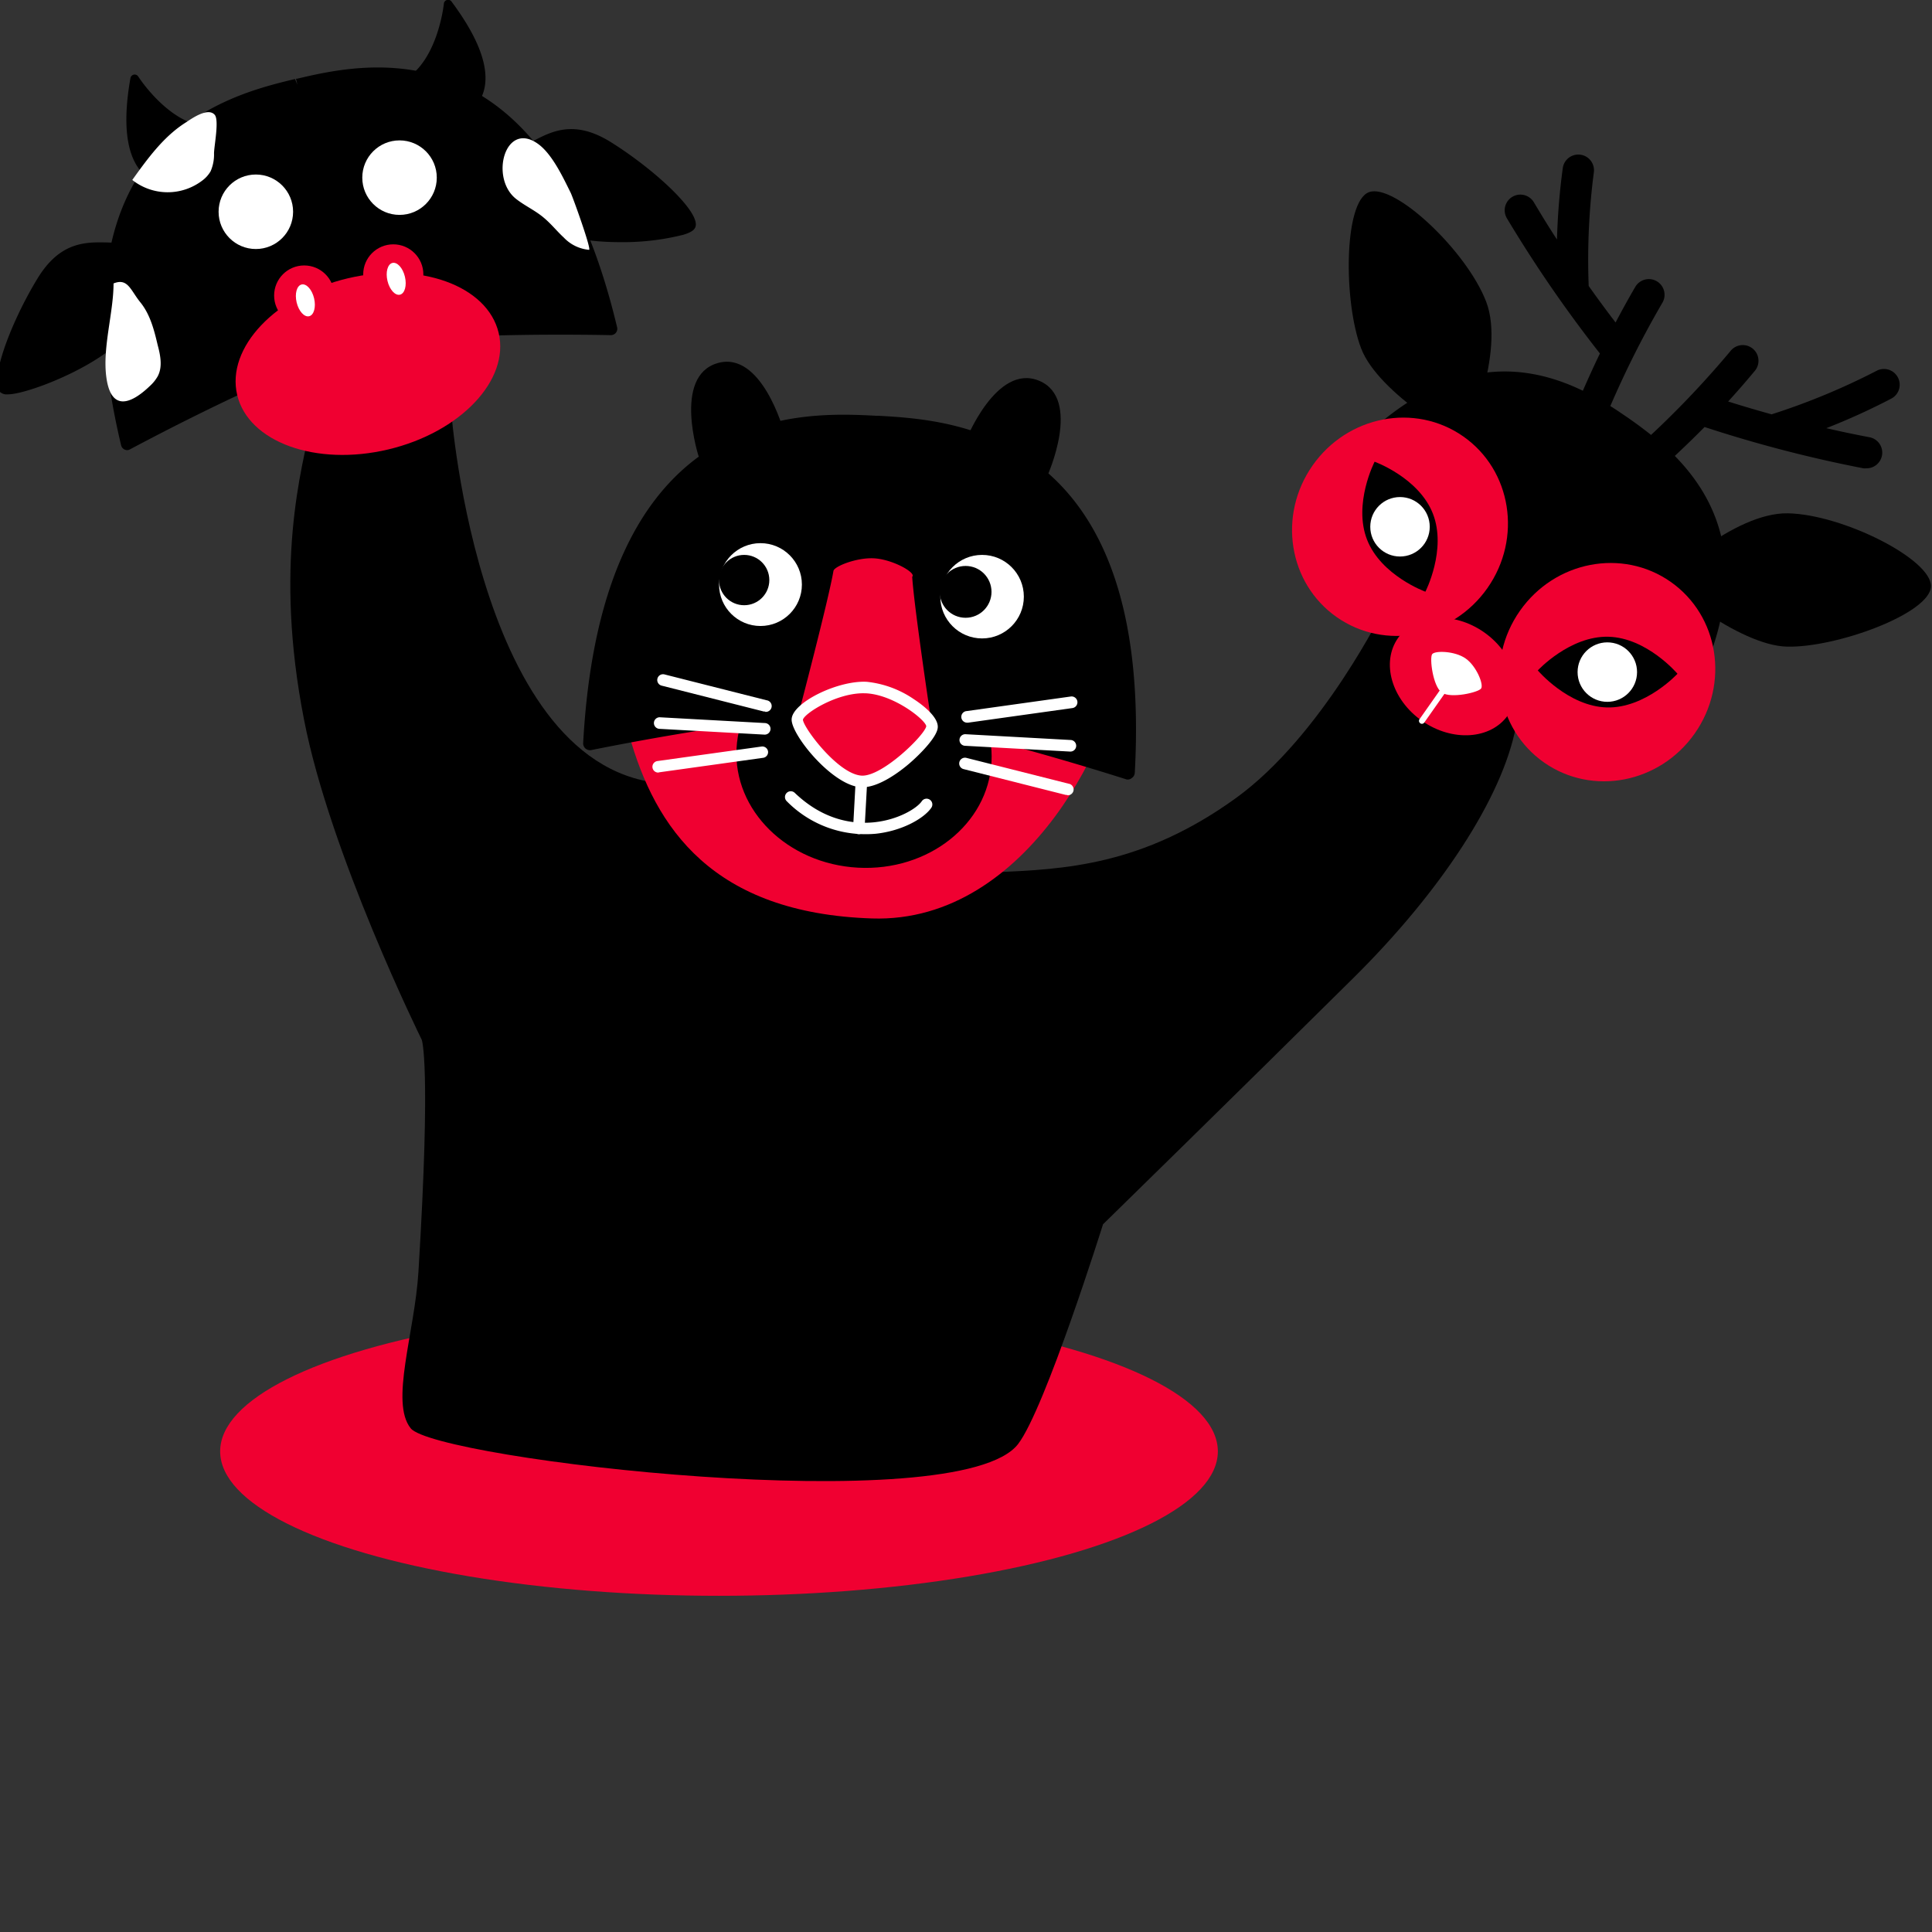 <svg xmlns="http://www.w3.org/2000/svg" id="Calque_1" data-name="Calque 1" viewBox="0 0 334 334"><rect x="0" y="0" width="334" height="334" fill="#333333" stroke="none"/><defs><style>.cls-1{fill:#f00031;}.cls-2{fill:#fff;}</style></defs><ellipse class="cls-1" cx="124.3" cy="250.91" rx="86.24" ry="24.97"></ellipse><path d="M176,249.65c-10.26,13.27-100.75,2.63-105-2.73-3.61-4.5.69-16.48,1.34-27.06,2.21-36.07.57-40.11.57-40.11s-15.9-32.21-20.37-55.44C47.4,98,52,81.22,54,72.47s14.3-5.38,14.3-5.38,1.6-6,7.21-6.41C78.65,60.45,81,65.71,78,71c0,0,4.8,65,39,64.51s54.86,15.28,54.86,15.28c12.15-.48,25.64-1.16,41.76-12.79,14.93-10.76,25.77-33,25.77-33s9.83-8.81,11.65-4.71-1.78,10.87-1.78,10.87,15.17,2.07,12.82,14.41S249,154.22,233.9,169.14c-19.55,19.37-43.21,42.51-43.21,42.51S180.69,243.54,176,249.65Z"></path><path d="M22,76.74c-11.73-49.37,14.25-58.42,29.28-62h0l.17,0,.17,0h0c15.05-3.53,42.32-7.12,54,42.24,0,0-30.93-.77-43.67,2.19S22,76.74,22,76.74Z"></path><path d="M22,77.82a1,1,0,0,1-.45-.1,1.09,1.09,0,0,1-.61-.73C8.29,23.92,39.3,16.47,51,13.66l.42,1-.25-1.05.18,0c11.68-2.74,42.74-10,55.34,43a1.11,1.11,0,0,1-.22.93,1.17,1.17,0,0,1-.86.4c-.31,0-30.94-.73-43.41,2.16S22.73,77.55,22.46,77.69A1,1,0,0,1,22,77.82Zm43.38-63.9a59.55,59.55,0,0,0-13.51,1.77l-.16,0-.18,0c-18.7,4.49-38.8,15.32-28.8,59.35,5.55-2.91,27.71-14.37,39-17.11S98,55.65,104.23,55.76C95.89,22.11,80.5,13.92,65.33,13.92Z"></path><path d="M79.41,19.69c5-2.67,5.66-8.75-1.94-19,0,0-1,10.22-7.3,13.74S79.41,19.69,79.41,19.69Z"></path><path d="M79.41,20.42h-.08c-9.74-1.06-11.2-3.16-11.37-4-.28-1.39,1.32-2.28,1.85-2.57C75.7,10.55,76.72.76,76.73.67A.74.74,0,0,1,77.27,0a.71.71,0,0,1,.79.27c4.62,6.2,6.53,11.27,5.67,15.08a7.34,7.34,0,0,1-4,5A.85.85,0,0,1,79.41,20.42ZM77.92,2.64c-.61,3.2-2.43,9.72-7.39,12.48-1,.55-1.14.91-1.12,1,.18.93,4.76,2.23,9.85,2.81a5.86,5.86,0,0,0,3-3.87C83,12,81.47,7.75,77.92,2.64Z"></path><path d="M30.05,31.41c-5.69-.12-9-5.27-6.78-17.8,0,0,5.49,8.68,12.7,9S30.05,31.41,30.05,31.41Z"></path><path d="M30.05,32.14h0a7.32,7.32,0,0,1-5.78-2.64c-2.48-3-3.06-8.41-1.72-16a.76.76,0,0,1,.59-.6.74.74,0,0,1,.76.33c.06.09,5.38,8.37,12.11,8.65.6,0,2.44.11,2.81,1.47.23.84-.13,3.37-8.36,8.7A.77.77,0,0,1,30.05,32.14ZM23.72,15.51c-.87,6.15-.3,10.65,1.68,13.05a5.84,5.84,0,0,0,4.45,2.1c4.28-2.8,7.78-6,7.53-6.94,0-.08-.33-.33-1.44-.38C30.26,23.1,25.7,18.09,23.72,15.51Z"></path><path d="M88.46,26.89c5.08-1.53,8.65-6.76,16.82-1.63S120.09,37.13,119.52,39s-19.3,3.93-24.89-.62A18.08,18.08,0,0,1,88.46,26.89Z"></path><path d="M107.17,41.86c-5.07,0-10.34-.75-13-2.91a18.76,18.76,0,0,1-6.44-12,.74.74,0,0,1,.53-.77,20.57,20.57,0,0,0,3.63-1.65c3.47-1.84,7.39-3.93,13.79.09,7.53,4.73,15.36,12,14.56,14.57-.18.59-.81,1-2.12,1.4A42.79,42.79,0,0,1,107.17,41.86ZM89.27,27.4a17.37,17.37,0,0,0,5.82,10.4c5.23,4.25,22.24,2.23,23.74.91.09-1.37-5.55-7.56-13.94-12.83-5.68-3.56-8.9-1.85-12.31,0A25.71,25.71,0,0,1,89.27,27.4Zm29.6,11.27Z"></path><path d="M22.82,42.48c-5.23.92-10.77-2.15-15.76,6.1S-.84,65.85.5,67.25s19-5.16,22-11.74A18.12,18.12,0,0,0,22.82,42.48Z"></path><path d="M1.27,68.18A1.71,1.71,0,0,1,0,67.76c-1.88-2,1.85-12,6.45-19.56,3.92-6.47,8.37-6.38,12.28-6.28a20.18,20.18,0,0,0,4-.17.74.74,0,0,1,.81.46,18.65,18.65,0,0,1-.36,13.6C20.51,61.67,7.51,67.19,2.49,68.06A7.55,7.55,0,0,1,1.27,68.18ZM1,66.69c1.92.49,18-5.34,20.79-11.49a17.34,17.34,0,0,0,.53-11.9,26.35,26.35,0,0,1-3.65.1c-3.86-.1-7.51-.18-11,5.56C2.56,57.44.3,65.5,1,66.69Z"></path><path class="cls-2" d="M25.93,66.71a6.79,6.79,0,0,0,1.33-1.65c.87-1.62.48-3.61,0-5.4-.61-2.61-1.3-5.31-3-7.4S22.11,48,19.63,49c0,5.08-1.95,11.12-1.24,16.25C19.17,71,22.46,70.05,25.93,66.71Z"></path><path class="cls-2" d="M37,26.54a7.25,7.25,0,0,1-.59,3.07A5.34,5.34,0,0,1,35,31.19a9.86,9.86,0,0,1-12.13-.08c2.68-3.74,5.46-7.58,9.35-10,1-.67,3.74-2.58,4.89-1.27C37.93,20.74,37,25.28,37,26.54Z"></path><path class="cls-2" d="M89.21,34.38c1.47,1.16,3.17,1.93,4.62,3.11s2.38,2.42,3.63,3.57a6.86,6.86,0,0,0,4.37,2.13c.48,0-2.8-9.12-3.17-9.86-1.35-2.72-3.23-6.76-5.71-8.5C87.3,20.85,84.64,30.77,89.21,34.38Z"></path><circle class="cls-2" cx="69.07" cy="30.71" r="6.44"></circle><circle class="cls-2" cx="44.23" cy="36.61" r="6.44"></circle><ellipse class="cls-1" cx="63.6" cy="62.91" rx="23.23" ry="15.2" transform="translate(-12.81 16.4) rotate(-13.36)"></ellipse><circle class="cls-1" cx="67.99" cy="47.44" r="5.2"></circle><circle class="cls-1" cx="52.59" cy="51.09" r="5.2"></circle><ellipse class="cls-2" cx="68.49" cy="48.2" rx="1.55" ry="2.82" transform="translate(-9.28 17.13) rotate(-13.36)"></ellipse><ellipse class="cls-2" cx="52.79" cy="51.93" rx="1.55" ry="2.82" transform="translate(-10.57 13.6) rotate(-13.36)"></ellipse><path d="M328.09,65.23a2.71,2.71,0,0,0-3.66-1.13,117.29,117.29,0,0,1-18.16,7.53c-3.17-.88-5.76-1.67-7.51-2.22,1.52-1.67,3.08-3.45,4.62-5.31a2.71,2.71,0,0,0-4.18-3.46,162,162,0,0,1-13.77,14.55c-1.25-1-2.48-1.91-3.64-2.72h0l-.13-.09-.12-.09h0c-1-.67-2-1.38-3.15-2.09a164.7,164.7,0,0,1,9-17.86,2.71,2.71,0,0,0-4.68-2.75c-1.22,2.08-2.36,4.16-3.41,6.16-1.12-1.46-2.75-3.63-4.65-6.31a117,117,0,0,1,.89-19.64,2.71,2.71,0,0,0-5.37-.74,113.93,113.93,0,0,0-1,12.35c-1.32-2-2.67-4.21-4-6.44a2.71,2.71,0,1,0-4.66,2.77,225,225,0,0,0,16.08,23.37c-1.19,2.47-2.18,4.68-2.95,6.44-11.76-5.68-29-7.2-49.16,21.47,0,0,14.11,5.21,25.11,10.53a7.71,7.71,0,0,0-1.43,1.53c-3,4.23-1.11,10.64,4.13,14.32s11.91,3.23,14.88-1a7.84,7.84,0,0,0,.87-1.64c8.49,8.4,17.5,19.06,17.5,19.06,19.71-28.12,13-43.8,4-53,1.41-1.33,3.18-3,5.14-5a226.39,226.39,0,0,0,27.46,7.14,2.94,2.94,0,0,0,.51,0,2.71,2.71,0,0,0,.5-5.38c-2.55-.48-5-1-7.42-1.56A113.38,113.38,0,0,0,327,68.89,2.7,2.7,0,0,0,328.09,65.23Z"></path><path d="M253.3,76.42s7-15.44,3.63-24.25S241,31.55,236.64,33.23s-4.39,19-1.33,27S253.3,76.42,253.3,76.42Z"></path><path d="M287.54,100.42s12.12-11.87,21.56-11.68,24.82,7.93,24.72,12.62S317.46,112,308.94,111.79,287.54,100.42,287.54,100.42Z"></path><ellipse class="cls-1" cx="277.87" cy="116.19" rx="19.07" ry="18.46" transform="translate(23.23 277.04) rotate(-54.97)"></ellipse><ellipse class="cls-1" cx="242.03" cy="91.07" rx="19.07" ry="18.46" transform="translate(28.53 236.98) rotate(-54.97)"></ellipse><path d="M237.64,79.82s-3.73,7.25-1.31,13.47,10.09,9,10.09,9,3.72-7.26,1.3-13.48S237.64,79.82,237.64,79.82Z"></path><ellipse class="cls-1" cx="251.19" cy="116.97" rx="9.35" ry="11.61" transform="translate(11.23 255.51) rotate(-54.97)"></ellipse><circle class="cls-2" cx="242.03" cy="91.07" r="5.14"></circle><path d="M290,116.48s-5.56,6-12.22,5.82-11.93-6.4-11.93-6.4,5.55-6,12.22-5.82S290,116.48,290,116.48Z"></path><circle class="cls-2" cx="277.87" cy="116.19" r="5.14"></circle><path class="cls-2" d="M245.81,125.13a.42.42,0,0,1-.28-.1.49.49,0,0,1-.13-.69l4.22-6a.5.5,0,0,1,.7-.12.51.51,0,0,1,.12.7l-4.22,6A.5.5,0,0,1,245.81,125.13Z"></path><path class="cls-2" d="M253.38,113.84c1.87,1.31,3.15,4.51,2.67,5.19s-5.26,1.78-6.8.7-2.14-6-1.66-6.64S251.51,112.52,253.38,113.84Z"></path><path class="cls-1" d="M193.57,114.87c-.25,10.83-15.42,44.82-42.84,43.91s-37.48-15.51-42-31.86,10-42.9,10-42.9S194.93,56.42,193.57,114.87Z"></path><ellipse cx="149.36" cy="130.54" rx="19.48" ry="22.07" transform="translate(10.87 272.56) rotate(-86.87)"></ellipse><path d="M102,128.52c3-54.88,32.77-56.3,49.48-55.43h.38c16.72,1,46.15,5.6,43.16,60.49,0,0-31.9-10.31-46-11.16C134.83,121.75,102,128.52,102,128.52Z"></path><path d="M195,134.77a1.09,1.09,0,0,1-.36-.06c-.32-.1-31.92-10.27-45.75-11.1-13.83-.67-46.35,6-46.67,6.06a1.23,1.23,0,0,1-1-.26,1.19,1.19,0,0,1-.4-1c3.22-59,37.73-57.2,50.71-56.53h.37c13,.74,47.5,2.72,44.28,61.72a1.17,1.17,0,0,1-.51.9A1.15,1.15,0,0,1,195,134.77Zm-48.26-13.55c.8,0,1.56,0,2.28,0,12.58.76,38.4,8.7,44.88,10.75,2.19-48.87-21.32-56.55-42.12-57.74l-.39,0c-20.8-1.09-45,4-48.15,52.81C109.55,125.81,133.51,121.22,146.77,121.22Z"></path><path class="cls-1" d="M144.08,98.73h0a0,0,0,0,0,0,0c.05-.79,4-2.37,7-2.21s6.75,2.17,6.71,3a.64.64,0,0,1-.09.22c.35,5.39,3.26,24.74,3.26,24.74a77.41,77.41,0,0,0-11.38-1.66,76.93,76.93,0,0,0-11.48.41S143.22,103.77,144.08,98.73Z"></path><path d="M179.66,65.83c7.43,3.13,1.41,16.42,1.41,16.42l-7.07-3-7.07-3S172.23,62.71,179.66,65.83Z"></path><path d="M124,62.79c-7.73,2.3-3.2,16.17-3.2,16.17l7.35-2.19,7.36-2.19S131.68,60.49,124,62.79Z"></path><path class="cls-2" d="M148.48,144.21h-.06a1,1,0,0,1-.94-1.06l.56-10.31a1,1,0,0,1,1.05-.94,1,1,0,0,1,.95,1l-.57,10.31A1,1,0,0,1,148.48,144.21Z"></path><path class="cls-1" d="M149.81,118.86c5.14.28,11.42,4.89,11.32,6.77s-8,9.7-12.21,9.46c-4.51-.24-11.21-8.87-11.11-10.74S144.66,118.58,149.81,118.86Z"></path><path class="cls-2" d="M149.11,136.1h-.25c-5-.27-12.19-9.2-12-11.79.15-2.87,8-6.72,13-6.44h0a17.61,17.61,0,0,1,8.12,3c1.28.83,4.25,3,4.14,4.87-.08,1.66-3.11,4.7-4.89,6.23S151.94,136.1,149.11,136.1Zm.14-16.25c-4.77,0-10.23,3.53-10.44,4.57.06,1.35,6.08,9.45,10.16,9.67,3.57.17,10.89-7,11.16-8.54-.1-1.06-5.5-5.42-10.38-5.69Z"></path><path class="cls-2" d="M132.23,127h-.06l-18.18-1a1,1,0,0,1-.94-1.06,1,1,0,0,1,1-.94l18.18,1a1,1,0,0,1-.05,2Z"></path><path class="cls-2" d="M132.28,123a1.07,1.07,0,0,1-.25,0l-17.65-4.47a1,1,0,0,1,.49-1.94l17.65,4.47a1,1,0,0,1-.24,2Z"></path><path class="cls-2" d="M113.8,133.56a1,1,0,0,1-1-.86,1,1,0,0,1,.85-1.13l18-2.51a1,1,0,0,1,1.13.85A1,1,0,0,1,132,131l-18,2.51Z"></path><path class="cls-2" d="M185.05,129.93H185l-18.18-1a1,1,0,1,1,.11-2l18.18,1a1,1,0,0,1,.94,1A1,1,0,0,1,185.05,129.93Z"></path><path class="cls-2" d="M167.26,124.93a1,1,0,0,1-.14-2l18-2.52a1,1,0,0,1,.27,2l-18,2.52Z"></path><path class="cls-2" d="M184.47,137.42a1,1,0,0,1-.24,0l-17.65-4.46a1,1,0,1,1,.49-1.94l17.65,4.46a1,1,0,0,1-.25,2Z"></path><circle class="cls-2" cx="169.78" cy="103.15" r="7.22"></circle><circle class="cls-2" cx="131.47" cy="101.06" r="7.16"></circle><circle cx="166.93" cy="102.32" r="4.48"></circle><circle cx="128.65" cy="100.28" r="4.35"></circle><path class="cls-2" d="M149.42,144.21A19.05,19.05,0,0,1,136,138.5a1,1,0,0,1,0-1.42,1,1,0,0,1,1.41,0c5.07,4.85,10.27,5.43,13.74,5.07,4.2-.44,7.38-2.43,8.2-3.63a1,1,0,1,1,1.65,1.13c-1.24,1.81-5,4-9.64,4.49A19.22,19.22,0,0,1,149.42,144.21Z"></path></svg>